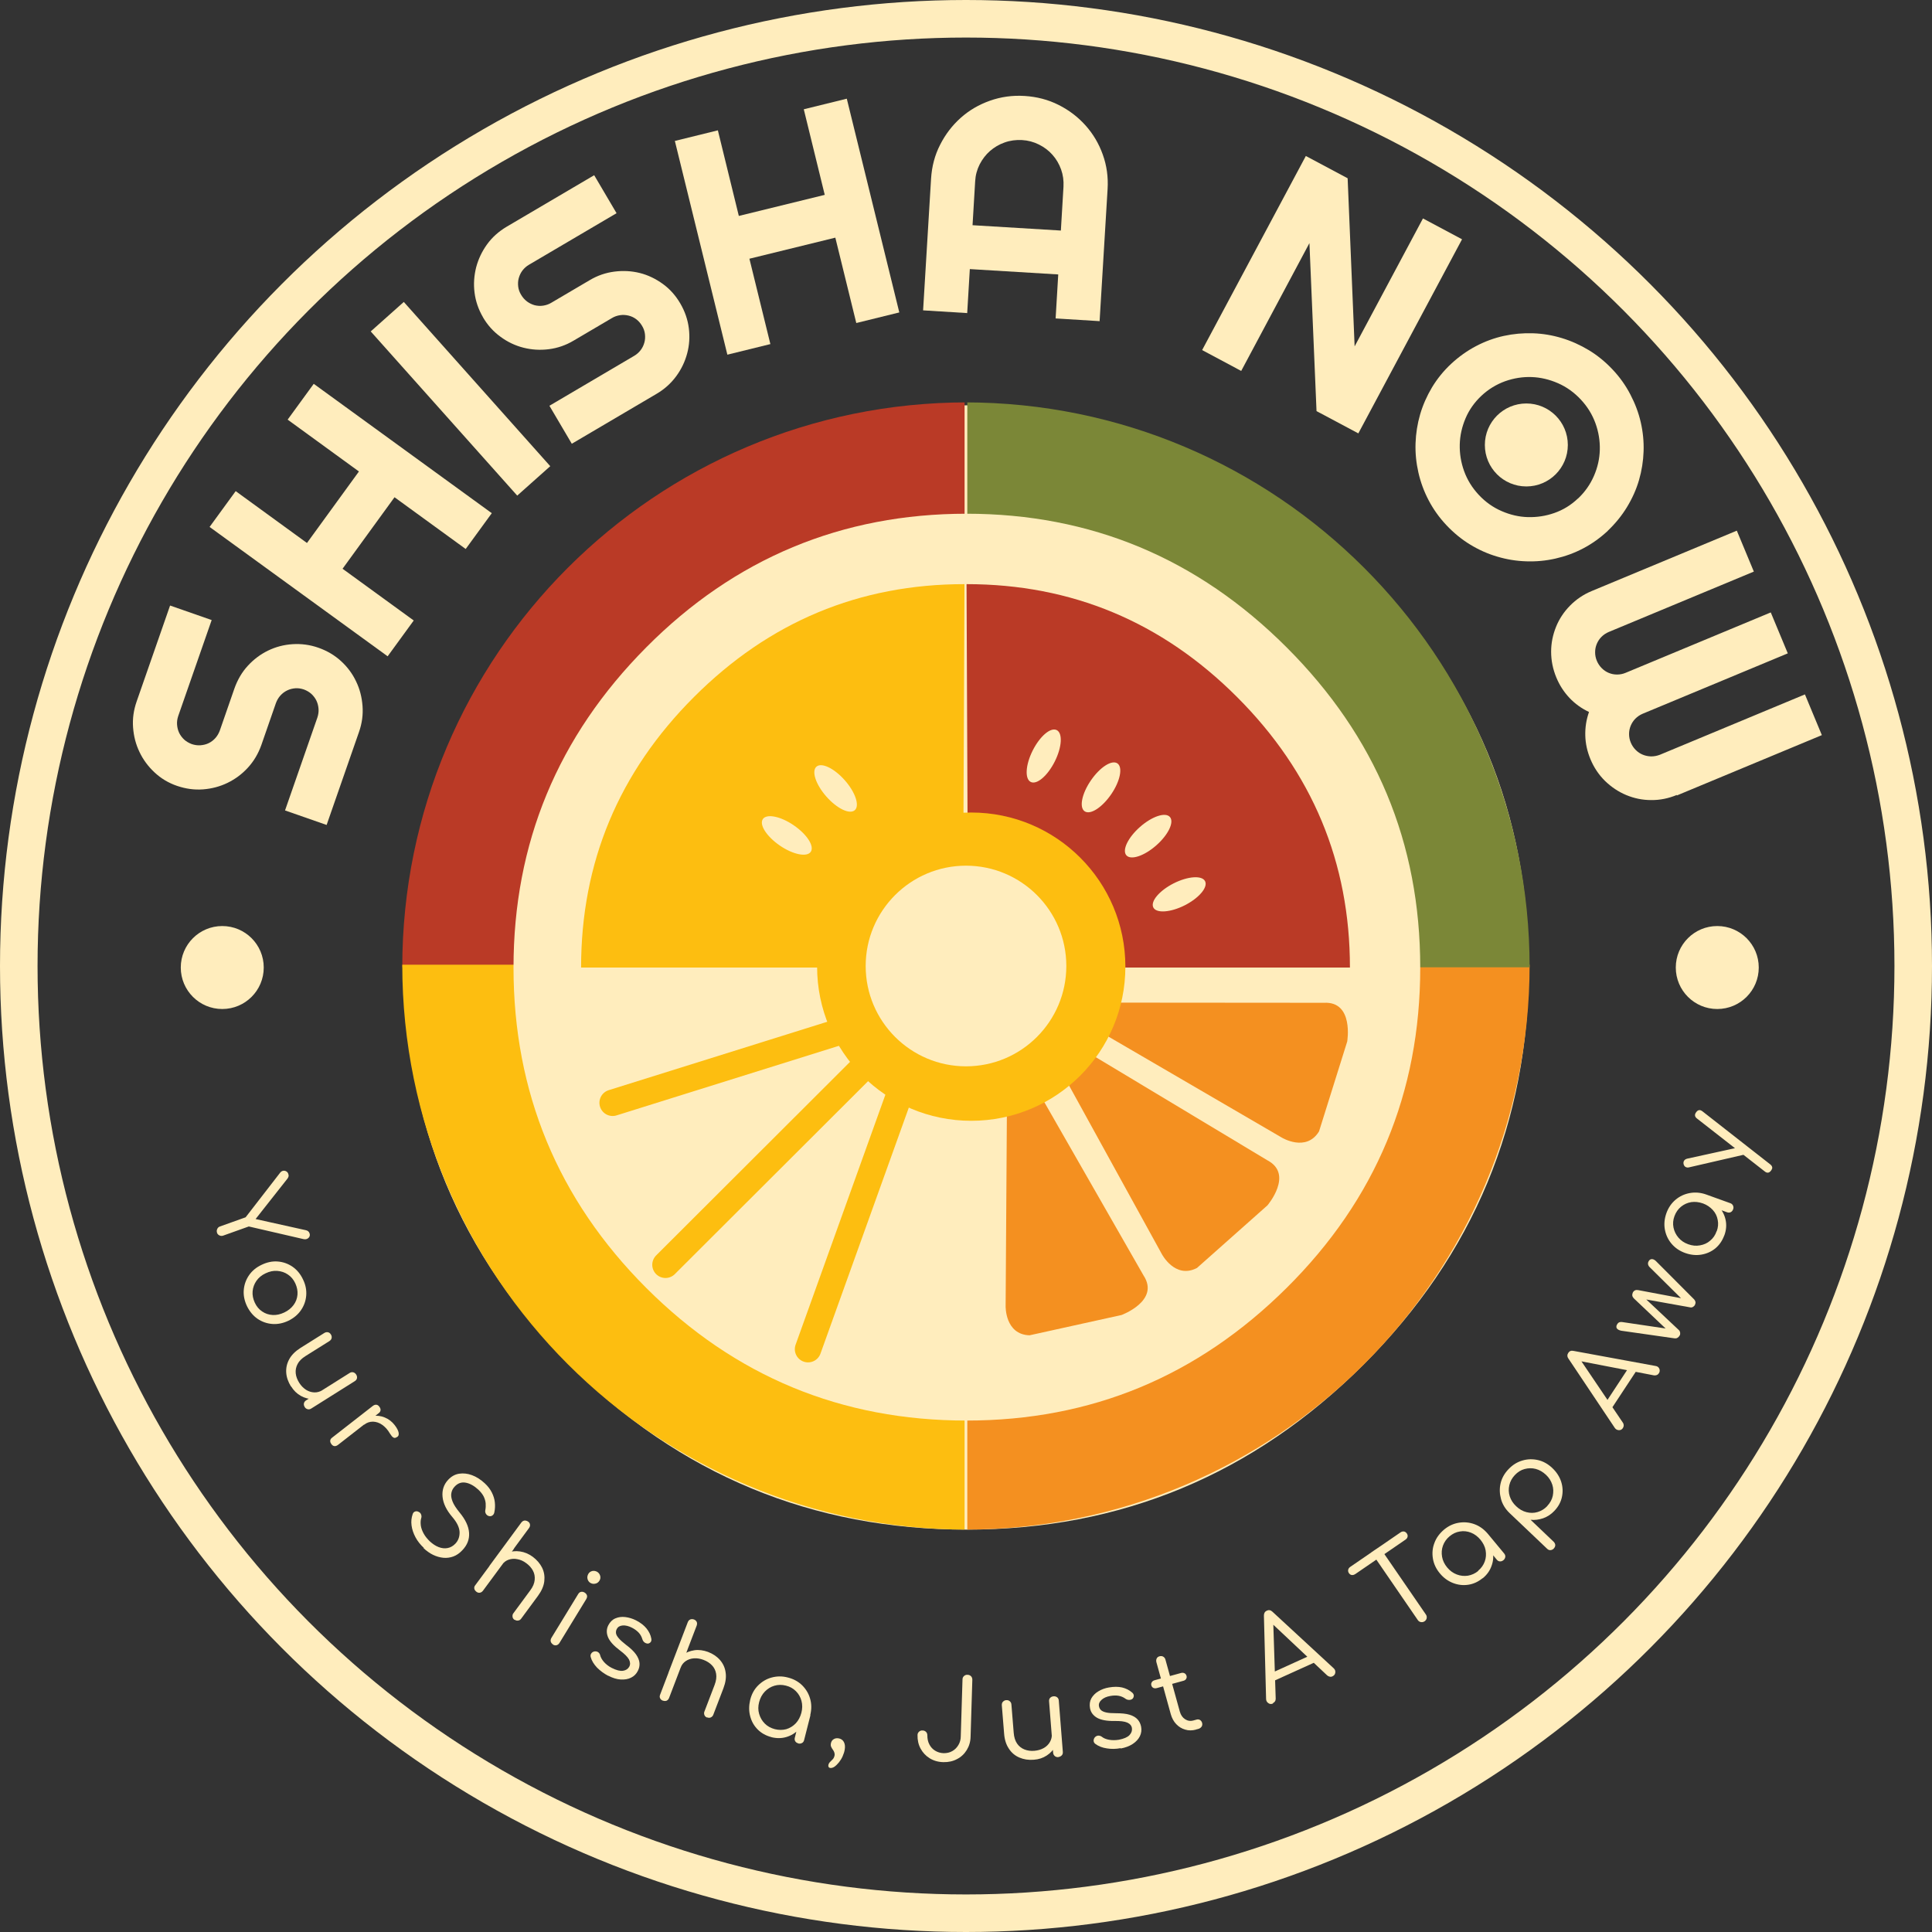 <svg xmlns="http://www.w3.org/2000/svg" id="Layer_1" data-name="Layer 1" viewBox="0 0 176.98 176.98"><rect x="0" y="0" width="176.98" height="176.98" fill="#333333" stroke="none"/><defs><style>      .cls-1 {        fill: #fdbe10;      }      .cls-1, .cls-2, .cls-3, .cls-4, .cls-5 {        stroke-width: 0px;      }      .cls-2 {        fill: #ffedbd;      }      .cls-3 {        fill: #ba3a26;      }      .cls-6 {        stroke: #fdbe10;        stroke-linecap: round;        stroke-width: 2.42px;      }      .cls-6, .cls-7 {        fill: none;        stroke-miterlimit: 10;      }      .cls-4 {        fill: #7b8737;      }      .cls-7 {        stroke: #ffedbd;        stroke-width: 3.44px;      }      .cls-5 {        fill: #f49020;      }    </style></defs><g><g><path class="cls-2" d="M124.9,52.27c10.1,10.09,15.14,22.21,15.14,36.35s-5.05,26.31-15.14,36.39c-10.09,10.07-22.21,15.11-36.35,15.11s-26.31-5.04-36.39-15.11c-10.07-10.07-15.11-22.2-15.11-36.39s5.04-26.26,15.11-36.35c10.07-10.09,22.2-15.14,36.39-15.14s26.26,5.05,36.35,15.14Z"></path><path class="cls-3" d="M36.85,88.61c0-28.58,23.17-51.75,51.75-51.75h-.24v51.75h-51.51Z"></path><path class="cls-1" d="M36.85,88.37c0,28.58,23.17,51.75,51.75,51.75h-.24v-51.75h-51.51Z"></path><path class="cls-5" d="M140.12,88.37c0,28.58-23.17,51.75-51.75,51.75h.24v-51.75h51.51Z"></path><path class="cls-4" d="M140.12,88.61c0-28.58-23.17-51.75-51.75-51.75h.24v51.75h51.51Z"></path><path class="cls-2" d="M59.2,59.3c-8.11,8.16-12.16,17.94-12.16,29.34s4.05,21.23,12.16,29.34c8.1,8.1,17.88,12.15,29.33,12.15s21.17-4.05,29.33-12.15c8.16-8.1,12.24-17.88,12.24-29.34s-4.08-21.18-12.24-29.34c-8.16-8.16-17.94-12.24-29.33-12.24s-21.23,4.08-29.33,12.24Z"></path><path class="cls-3" d="M88.69,88.63h34.97c0-9.63-3.45-17.89-10.34-24.78-6.89-6.89-15.15-10.34-24.78-10.34l.15,35.12Z"></path><path class="cls-1" d="M88.35,53.51c-9.63,0-17.89,3.45-24.78,10.34-6.89,6.89-10.34,15.15-10.34,24.78h34.97l.15-35.12Z"></path><g><path class="cls-5" d="M92.28,95.05l-.16,24.59s-.07,2.61,2.19,2.68l8.43-1.86s3.53-1.3,2.02-3.61l-12.48-21.8Z"></path><path class="cls-5" d="M94.57,93.33l11.86,21.55s1.21,2.32,3.22,1.27l6.45-5.73s2.44-2.85,0-4.13l-21.53-12.94Z"></path><path class="cls-5" d="M96.17,91.83l21.25,12.38s2.23,1.36,3.41-.57l2.58-8.23s.63-3.7-2.13-3.55l-25.12-.02Z"></path></g><path class="cls-2" d="M96.62,69.76c-.66,1.31-1.64,2.15-2.2,1.87-.56-.28-.48-1.57.18-2.88.66-1.31,1.64-2.15,2.2-1.87.56.28.48,1.57-.18,2.88Z"></path><path class="cls-2" d="M101.79,72.76c-.83,1.21-1.91,1.91-2.43,1.56-.52-.35-.26-1.62.57-2.83.83-1.21,1.91-1.91,2.43-1.56.51.35.26,1.62-.57,2.83Z"></path><path class="cls-2" d="M105.92,77.44c-1.1.97-2.33,1.38-2.74.91-.41-.47.15-1.63,1.25-2.6,1.1-.97,2.33-1.38,2.74-.91.41.47-.15,1.63-1.25,2.6Z"></path><g><path class="cls-2" d="M72.71,75.6c1.21.83,1.91,1.91,1.56,2.43-.35.51-1.62.26-2.83-.57-1.21-.83-1.91-1.91-1.56-2.43.35-.51,1.62-.26,2.83.57Z"></path><path class="cls-2" d="M77.39,71.48c.97,1.1,1.38,2.33.91,2.74-.47.41-1.63-.15-2.6-1.25-.97-1.1-1.38-2.33-.91-2.74.47-.41,1.63.15,2.6,1.25Z"></path></g><path class="cls-2" d="M108.53,82.93c-1.31.66-2.6.75-2.88.2-.28-.56.55-1.54,1.86-2.21,1.31-.66,2.6-.75,2.88-.2.28.56-.55,1.54-1.86,2.21Z"></path><line class="cls-6" x1="56.12" y1="101.02" x2="77.24" y2="94.41"></line><line class="cls-6" x1="74.02" y1="123.59" x2="82.24" y2="100.7"></line><line class="cls-6" x1="60.96" y1="115.86" x2="78.81" y2="98.04"></line><path class="cls-1" d="M88.97,74.43c-7.8,0-14.12,6.32-14.12,14.12s6.32,14.12,14.12,14.12,14.12-6.32,14.12-14.12-6.32-14.12-14.12-14.12Z"></path></g><circle class="cls-7" cx="88.49" cy="88.49" r="86.77"></circle><g><path class="cls-2" d="M16.22,71.99c-.79-.27-1.47-.68-2.06-1.23-.58-.54-1.05-1.17-1.38-1.87-.34-.7-.53-1.45-.59-2.25-.06-.8.05-1.59.33-2.39l3.06-8.78,3.81,1.33-3.06,8.78c-.09.27-.13.53-.11.8.02.27.08.51.19.75.11.23.27.44.46.62.2.18.43.31.69.41.27.09.53.13.8.11s.52-.08.75-.19.44-.27.62-.47c.18-.2.31-.43.41-.7l1.33-3.83c.28-.79.68-1.49,1.22-2.08.54-.59,1.16-1.06,1.86-1.4.7-.34,1.45-.54,2.25-.59s1.59.05,2.38.33,1.47.68,2.06,1.22,1.05,1.16,1.38,1.86c.34.7.53,1.45.59,2.26.06.8-.05,1.6-.33,2.39l-2.96,8.5-3.81-1.33,2.96-8.5c.09-.27.13-.53.11-.8-.02-.27-.08-.51-.19-.75-.11-.23-.27-.44-.46-.62-.2-.18-.43-.31-.69-.41-.27-.09-.53-.13-.79-.11-.26.02-.51.08-.75.2-.23.11-.44.27-.62.47-.18.2-.31.43-.41.7l-1.33,3.83c-.28.79-.69,1.48-1.23,2.07-.54.59-1.16,1.05-1.86,1.39-.7.34-1.45.54-2.25.6-.8.06-1.59-.05-2.38-.32Z"></path><path class="cls-2" d="M37.9,56.84l-2.39,3.28-16.31-11.85,2.39-3.28,6.53,4.75,4.76-6.55-6.53-4.75,2.39-3.28,16.31,11.85-2.39,3.28-6.52-4.74-4.76,6.55,6.52,4.74Z"></path><path class="cls-2" d="M50.41,42.7l-3.03,2.7-13.42-15.04,3.03-2.7,13.42,15.05Z"></path><path class="cls-2" d="M44.25,29.07c-.42-.72-.68-1.47-.78-2.27s-.04-1.56.15-2.32c.2-.75.53-1.45,1-2.1.47-.65,1.07-1.18,1.79-1.61l8.02-4.72,2.05,3.48-8.02,4.72c-.24.14-.44.32-.6.53-.16.21-.27.45-.34.7-.07.25-.08.51-.05.77s.12.52.27.76c.14.24.32.44.54.61.22.16.45.27.7.34.25.06.51.08.77.04.26-.04.52-.12.76-.27l3.5-2.06c.72-.43,1.48-.69,2.28-.79s1.57-.06,2.33.13c.75.19,1.45.53,2.1,1,.65.47,1.18,1.07,1.6,1.79.42.72.68,1.47.78,2.26.1.79.05,1.56-.15,2.31-.2.75-.53,1.45-1.01,2.1s-1.08,1.19-1.8,1.61l-7.76,4.57-2.05-3.48,7.76-4.57c.24-.14.44-.32.6-.53.16-.21.27-.44.34-.7.07-.25.08-.51.05-.77s-.12-.52-.27-.76c-.14-.24-.32-.44-.53-.6-.21-.16-.45-.27-.7-.33-.25-.06-.51-.08-.77-.04-.26.04-.52.12-.76.27l-3.5,2.06c-.72.43-1.48.69-2.28.79s-1.57.05-2.32-.14c-.75-.19-1.45-.52-2.1-1-.65-.47-1.19-1.07-1.61-1.79Z"></path><path class="cls-2" d="M70.57,31.52l-3.94.97-4.81-19.58,3.94-.97,1.92,7.84,7.87-1.93-1.92-7.84,3.94-.97,4.81,19.58-3.94.97-1.92-7.82-7.87,1.93,1.92,7.82Z"></path><path class="cls-2" d="M100.75,29.42l-4.05-.25.24-4.03-8.1-.49-.24,4.03-4.04-.25.73-12.07c.07-1.11.34-2.15.83-3.1.48-.95,1.11-1.77,1.88-2.46.77-.69,1.66-1.21,2.67-1.57s2.07-.51,3.19-.44c1.12.07,2.16.34,3.11.82.96.48,1.78,1.11,2.47,1.88.69.77,1.22,1.66,1.58,2.67.36,1,.51,2.06.44,3.17l-.73,12.07ZM97.18,21.13l.24-4.03c.03-.55-.04-1.08-.22-1.58-.18-.5-.44-.95-.79-1.34-.34-.39-.76-.7-1.24-.94s-1-.38-1.55-.41c-.55-.03-1.09.04-1.59.22-.51.18-.95.44-1.34.78-.39.34-.7.75-.95,1.23-.24.48-.38.99-.41,1.54l-.24,4.03,8.1.49Z"></path><path class="cls-2" d="M124.43,39.7l-3.83-2.04-.65-15.39-6.25,11.71-3.58-1.91,9.5-17.78,3.83,2.04.64,15.4,6.26-11.72,3.58,1.91-9.5,17.78Z"></path><path class="cls-2" d="M147.29,48.62c-.7.65-1.45,1.19-2.27,1.62s-1.66.73-2.54.93-1.76.28-2.67.25-1.78-.17-2.65-.43c-.86-.25-1.69-.62-2.48-1.1-.79-.48-1.52-1.08-2.18-1.78s-1.2-1.46-1.63-2.28c-.43-.82-.74-1.67-.94-2.55-.2-.88-.29-1.77-.26-2.67.03-.9.17-1.79.42-2.65s.62-1.69,1.09-2.48c.48-.79,1.06-1.51,1.76-2.16s1.46-1.19,2.28-1.62c.82-.43,1.67-.74,2.54-.93.87-.19,1.76-.27,2.67-.24.9.03,1.78.18,2.64.44.86.26,1.68.63,2.48,1.11.79.48,1.51,1.07,2.17,1.77.66.7,1.2,1.46,1.63,2.29.43.82.75,1.67.95,2.54.2.87.29,1.76.26,2.66-.03.9-.17,1.78-.42,2.64-.25.86-.62,1.68-1.1,2.47-.48.79-1.07,1.51-1.76,2.17ZM144.54,45.68c.64-.6,1.13-1.3,1.47-2.08.34-.78.52-1.58.54-2.4.02-.82-.11-1.63-.4-2.43s-.74-1.53-1.35-2.18c-.61-.65-1.31-1.15-2.09-1.49s-1.58-.53-2.4-.56c-.82-.03-1.63.1-2.43.38-.8.29-1.53.73-2.17,1.33-.64.6-1.13,1.29-1.46,2.07s-.51,1.58-.53,2.4.11,1.64.4,2.44c.29.8.74,1.53,1.35,2.18.61.65,1.3,1.14,2.09,1.48.78.34,1.59.53,2.41.55s1.63-.1,2.42-.38c.8-.28,1.52-.72,2.16-1.33Z"></path><path class="cls-2" d="M153.61,72.82c-.77.32-1.56.48-2.36.47-.8,0-1.56-.16-2.28-.46-.72-.3-1.36-.73-1.94-1.29-.57-.56-1.02-1.23-1.34-2-.29-.7-.45-1.41-.47-2.15s.09-1.46.34-2.17c-.68-.32-1.28-.75-1.79-1.29-.51-.54-.91-1.16-1.2-1.86-.32-.77-.48-1.56-.48-2.37s.16-1.56.45-2.28c.29-.72.72-1.37,1.28-1.94.56-.57,1.22-1.02,1.99-1.34l13.29-5.53,1.56,3.75-13.29,5.53c-.26.11-.48.26-.67.45-.19.19-.33.41-.43.65-.1.24-.15.49-.15.76,0,.27.05.53.16.79.11.26.26.48.45.67s.4.33.64.43.49.15.76.15c.27,0,.53-.05.79-.16l13.29-5.53,1.56,3.75-13.29,5.53c-.26.11-.48.26-.67.45-.19.19-.33.41-.43.65-.1.24-.15.49-.15.76,0,.27.05.53.16.79.11.26.26.48.45.67s.4.33.64.43.49.15.77.16c.27,0,.54-.05.8-.15l13.29-5.53,1.55,3.73-13.29,5.53Z"></path></g><g><path class="cls-2" d="M19.88,112.91c-.04-.11-.03-.22.02-.33.05-.11.13-.19.25-.23l2.35-.84,3.15-4.07c.08-.11.18-.17.28-.19.1-.02.2,0,.29.05.09.05.16.13.19.24.03.08.04.16.02.23s-.05.14-.1.2l-3.17,4.02-.15-.41,5,1.11c.09.02.16.05.22.1.06.05.1.11.13.2.03.1.03.19-.01.28-.04.09-.11.16-.21.21-.1.05-.21.05-.33.03l-5.02-1.16-2.35.84c-.12.04-.23.03-.34-.02s-.19-.14-.23-.26Z"></path><path class="cls-2" d="M22.63,119.66c-.24-.5-.34-1-.3-1.49.04-.49.2-.94.48-1.35.28-.41.67-.73,1.16-.96.5-.24.99-.34,1.48-.3.49.04.94.2,1.35.48.4.28.73.67.96,1.17.24.49.33.98.29,1.47-.04.49-.2.93-.48,1.34s-.67.73-1.16.97c-.49.23-.98.33-1.48.29-.49-.04-.94-.2-1.35-.48-.4-.28-.72-.67-.96-1.16ZM23.34,119.33c.16.35.39.62.68.81.29.2.61.3.96.32.35.02.7-.06,1.06-.23.36-.17.64-.4.85-.68s.33-.6.36-.95c.03-.35-.04-.69-.2-1.04-.16-.35-.39-.62-.68-.81-.29-.2-.61-.3-.97-.33s-.71.05-1.07.22-.64.4-.84.69c-.2.29-.32.61-.35.96-.03.35.04.69.2,1.04Z"></path><path class="cls-2" d="M26.65,127c-.25-.41-.4-.82-.43-1.25s.06-.84.27-1.23.56-.74,1.03-1.04l2.2-1.38c.1-.06.21-.08.32-.06s.2.09.27.2c.07.11.09.22.07.33s-.09.2-.19.27l-2.2,1.38c-.35.22-.59.46-.73.73-.14.27-.2.55-.17.85s.14.58.32.87c.17.27.38.48.62.64.24.15.49.23.76.24.26.01.51-.06.74-.2l.32.5c-.37.22-.75.32-1.15.32-.4,0-.78-.1-1.14-.3-.36-.2-.66-.49-.9-.88ZM27.91,128.88c-.07-.11-.09-.22-.07-.33.03-.11.09-.2.2-.27l3.99-2.51c.11-.07.22-.09.33-.06s.2.1.27.21c.07.11.09.22.07.33-.02.11-.09.2-.2.27l-3.99,2.51c-.11.07-.22.09-.33.06-.11-.03-.2-.09-.27-.2Z"></path><path class="cls-2" d="M30.36,132.29c-.08-.11-.12-.21-.11-.32s.07-.2.18-.28l3.72-2.9c.11-.08.21-.12.32-.11.11.01.2.07.28.18s.12.21.11.32c-.01.11-.07.2-.18.28l-3.72,2.9c-.11.08-.21.12-.32.11-.11-.01-.2-.07-.28-.18ZM33.07,130.13c.34-.24.69-.39,1.08-.43.38-.04.75,0,1.1.15.35.14.65.37.9.69.21.27.34.52.37.72.03.21-.04.34-.21.41-.09.05-.17.06-.24.03-.07-.03-.13-.08-.18-.14-.05-.07-.11-.15-.17-.24-.2-.35-.44-.61-.71-.8-.27-.19-.55-.28-.84-.29-.29,0-.56.08-.81.28l-.29-.37Z"></path><path class="cls-2" d="M38.83,141.8c-.32-.3-.58-.62-.77-.98-.19-.36-.31-.71-.36-1.08s-.01-.71.1-1.03c.04-.13.11-.21.23-.25.11-.04.23-.02.35.05.1.05.17.14.2.24.04.11.04.22,0,.34-.06.2-.06.42-.03.67.04.25.13.49.27.74.14.25.33.48.56.7.26.24.52.41.8.52.28.11.56.14.82.09.27-.05.51-.19.72-.41.27-.29.39-.64.38-1.06-.02-.42-.24-.88-.67-1.38-.53-.62-.83-1.23-.89-1.84-.06-.61.11-1.13.51-1.56.29-.31.62-.5,1-.56s.78-.02,1.18.13c.41.15.8.4,1.18.75.29.27.5.55.65.85.15.3.24.6.27.9.03.3.02.59-.04.87-.02.15-.08.25-.18.32-.09.07-.2.09-.32.06-.12-.03-.21-.1-.28-.21-.06-.11-.08-.22-.05-.35.04-.2.04-.4.03-.61-.02-.21-.08-.41-.18-.62-.1-.2-.26-.41-.48-.62-.39-.36-.78-.58-1.17-.65s-.73.05-1.02.37c-.15.16-.25.35-.29.57-.05.22-.01.48.1.77s.33.63.65,1.02c.54.65.83,1.27.87,1.86s-.16,1.12-.61,1.59c-.25.27-.53.47-.83.58-.3.11-.61.15-.92.12-.31-.03-.63-.12-.94-.27-.31-.15-.6-.36-.87-.61Z"></path><path class="cls-2" d="M43.64,145.81c-.1-.08-.17-.17-.19-.28-.02-.11,0-.22.09-.32l2.8-3.79c.08-.11.18-.17.29-.19.11-.01.22.02.33.09s.17.17.18.28c.02.11-.02.22-.1.33l-2.8,3.79c-.08.1-.17.16-.28.18-.11.02-.22-.01-.32-.09ZM44.94,144.04c-.1-.08-.17-.17-.18-.29s.01-.22.09-.33l2.9-3.94c.08-.11.18-.17.29-.19.11-.01.22.02.33.09s.17.17.18.28c.02.11-.02.22-.1.33l-2.9,3.94c-.08.1-.17.17-.28.18-.11.02-.22,0-.32-.09ZM47.13,148.39c-.1-.08-.17-.17-.18-.29s0-.22.08-.32l1.54-2.09c.25-.33.38-.65.41-.96.03-.3-.02-.59-.16-.85s-.34-.49-.62-.69c-.25-.19-.52-.31-.8-.36-.28-.06-.55-.04-.79.04-.25.08-.46.24-.62.46l-.47-.35c.26-.34.58-.58.95-.73s.76-.19,1.17-.13c.41.06.79.22,1.15.48.39.29.68.63.87,1.01.19.39.25.8.2,1.24-.05.44-.25.89-.58,1.34l-1.54,2.09c-.07.1-.17.16-.28.17-.11.02-.22-.01-.32-.08Z"></path><path class="cls-2" d="M50.66,150.64c-.11-.07-.18-.16-.21-.27-.03-.11,0-.22.06-.33l2.45-4.01c.07-.12.16-.19.27-.21.11-.02.22,0,.33.07.11.07.18.16.21.26.03.11,0,.22-.07.34l-2.45,4.01c-.07.11-.16.18-.27.21-.11.03-.22,0-.33-.06ZM54.09,145.01c-.14-.09-.23-.21-.27-.37s-.01-.31.07-.46c.09-.15.21-.23.37-.27.16-.03.31,0,.45.08.13.08.22.2.27.36.04.16.02.31-.07.45s-.21.24-.38.27c-.16.04-.31.01-.45-.07Z"></path><path class="cls-2" d="M55.71,153.51c-.38-.2-.72-.45-1.02-.75-.29-.31-.49-.63-.58-.97-.03-.12-.02-.22.05-.32.06-.1.16-.16.28-.19.13-.02.25,0,.34.06s.16.15.19.26c.05.22.17.43.36.65.19.21.43.4.71.54.42.21.76.3,1.03.26.27-.04.46-.17.57-.37.11-.2.1-.42-.02-.66-.13-.24-.41-.52-.84-.84-.56-.42-.92-.82-1.08-1.2-.16-.39-.15-.75.02-1.09.16-.31.37-.52.65-.64s.58-.16.91-.12.66.14.98.3c.41.21.73.46.96.74.23.29.38.59.44.92.03.12.01.23-.04.31-.06.09-.15.14-.26.16-.11,0-.21-.03-.31-.1-.1-.07-.16-.17-.2-.28-.07-.24-.18-.45-.34-.62-.16-.17-.36-.32-.61-.45-.31-.16-.6-.23-.86-.21-.26.02-.44.13-.54.32-.07.13-.09.27-.07.4.02.13.1.28.25.45.14.17.37.37.66.6.42.31.72.6.92.88.19.27.3.54.32.79.02.25-.03.49-.15.72-.14.28-.35.49-.62.62-.27.14-.59.19-.95.17-.36-.02-.74-.14-1.13-.34Z"></path><path class="cls-2" d="M60.72,155.79c-.12-.05-.21-.12-.25-.22-.05-.1-.05-.21,0-.33l1.68-4.4c.05-.13.12-.21.23-.26s.22-.04.34,0c.12.05.2.12.25.22s.04.22,0,.34l-1.68,4.4c-.05.12-.12.2-.22.25-.1.04-.21.04-.33,0ZM61.5,153.75c-.12-.05-.21-.12-.25-.23s-.05-.22,0-.34l1.75-4.57c.05-.13.12-.21.23-.26.1-.04.22-.04.34,0,.12.05.2.12.25.22.05.1.04.22,0,.34l-1.75,4.57c-.05.12-.12.21-.22.25-.1.05-.21.05-.34,0ZM64.78,157.34c-.12-.05-.21-.12-.25-.23s-.05-.22,0-.33l.93-2.43c.15-.39.19-.73.14-1.03s-.18-.56-.38-.77c-.2-.21-.46-.38-.78-.5-.29-.11-.58-.16-.87-.14-.29.02-.54.11-.75.25-.22.15-.38.35-.47.61l-.55-.21c.16-.4.4-.71.72-.95.32-.24.69-.38,1.09-.44s.82,0,1.24.15c.45.17.82.42,1.1.74.28.32.46.7.52,1.14.07.44,0,.92-.2,1.45l-.93,2.43c-.04.11-.12.19-.22.24-.11.05-.22.05-.33,0Z"></path><path class="cls-2" d="M70.67,159.13c-.5-.13-.92-.36-1.26-.7s-.57-.75-.69-1.22c-.13-.47-.12-.97,0-1.49.13-.53.37-.97.72-1.32.35-.35.76-.6,1.24-.73s.98-.14,1.5,0c.52.13.95.37,1.3.71.35.35.6.76.73,1.23.14.48.14.98.01,1.51l-.38.07c-.12.49-.35.9-.67,1.23-.32.34-.7.57-1.14.7-.44.13-.9.13-1.38.01ZM70.98,158.4c.36.09.71.09,1.05,0,.33-.1.62-.28.87-.54.24-.26.41-.58.51-.96.1-.38.1-.74.01-1.09-.09-.34-.26-.64-.51-.89-.25-.25-.55-.42-.92-.51-.36-.09-.71-.09-1.05.01-.34.1-.63.28-.88.54-.25.26-.42.58-.52.96-.1.38-.1.74,0,1.08s.27.64.52.89c.25.25.55.41.92.51ZM73.13,159.7c-.13-.03-.22-.1-.28-.19-.06-.1-.07-.21-.04-.33l.41-1.63.41-.82.61.39-.58,2.28c-.03.13-.1.22-.2.27-.1.05-.21.07-.33.04Z"></path><path class="cls-2" d="M76.07,161.96c-.07-.01-.13-.04-.16-.09-.03-.05-.04-.1-.03-.17.02-.11.07-.21.15-.29.08-.08.16-.16.25-.25.09-.09.14-.21.17-.35.02-.11,0-.22-.03-.3s-.08-.17-.14-.25c-.05-.07-.1-.15-.14-.24s-.05-.19-.03-.3c.03-.17.11-.31.24-.39.13-.09.29-.12.47-.09.22.04.38.15.48.33.1.19.13.42.08.7-.03.2-.1.4-.19.61-.09.21-.21.39-.34.56-.14.17-.27.3-.41.4-.14.09-.27.13-.38.11Z"></path><path class="cls-2" d="M86.41,161.42c-.46-.01-.88-.13-1.24-.35-.36-.22-.64-.52-.84-.89-.2-.37-.29-.78-.28-1.24,0-.13.05-.23.14-.31.09-.08.19-.12.32-.11.13,0,.24.05.32.13.08.08.12.19.12.32,0,.3.05.57.18.82s.3.44.53.58c.23.14.49.22.78.23.29,0,.55-.05.79-.19.24-.13.42-.32.56-.55.14-.23.22-.5.22-.8l.16-5.22c0-.13.05-.23.14-.31s.19-.12.32-.11c.13,0,.24.05.32.13.08.08.12.19.12.32l-.16,5.22c-.01.46-.13.86-.35,1.22-.22.36-.52.64-.89.83-.37.2-.79.29-1.24.28Z"></path><path class="cls-2" d="M94.69,161.2c-.48.04-.91-.03-1.31-.2s-.72-.44-.96-.81c-.25-.37-.4-.83-.44-1.4l-.21-2.59c0-.12.02-.23.1-.31s.17-.14.3-.15c.13-.01.24.02.33.1s.14.17.15.3l.21,2.59c.03.41.14.74.31.99.17.25.4.43.68.54.28.11.58.15.91.12.32-.03.6-.11.85-.25.25-.14.44-.33.57-.56.13-.23.19-.48.17-.75l.59-.05c.02.43-.06.82-.25,1.17-.19.35-.45.64-.8.87-.35.23-.74.36-1.19.39ZM96.95,160.96c-.13.01-.24-.02-.33-.1s-.14-.18-.15-.31l-.37-4.7c-.01-.13.02-.24.1-.32.08-.08.18-.13.31-.14s.24.02.33.09c.09.07.14.17.15.3l.37,4.7c.01.13-.02.24-.1.32s-.18.14-.31.15Z"></path><path class="cls-2" d="M102.65,160.14c-.42.08-.84.09-1.26.02-.42-.06-.77-.2-1.05-.41-.1-.07-.15-.17-.16-.28,0-.12.03-.22.11-.32.09-.1.2-.15.31-.16.11,0,.22.03.31.09.17.14.4.24.68.29.28.05.58.05.9,0,.46-.09.79-.23.97-.42.19-.2.26-.41.23-.64s-.18-.4-.42-.51c-.25-.11-.64-.16-1.18-.15-.7.01-1.23-.09-1.59-.29-.36-.21-.58-.5-.65-.88-.06-.34-.02-.64.12-.9.15-.26.36-.48.65-.65.28-.17.6-.29.96-.35.45-.08.85-.08,1.21,0,.36.09.66.24.91.46.1.08.15.17.16.28,0,.11-.03.2-.11.29-.08.07-.19.11-.31.11-.12,0-.23-.03-.33-.1-.2-.15-.42-.24-.65-.28-.23-.04-.48-.03-.76.02-.34.06-.61.18-.8.36-.19.17-.27.37-.23.58.03.15.09.27.19.36.1.09.25.16.47.21.22.05.51.07.89.07.52,0,.94.04,1.26.14.32.1.56.24.73.43.17.19.27.41.32.66.06.31.02.6-.11.87s-.35.51-.65.71c-.3.2-.67.34-1.1.42Z"></path><path class="cls-2" d="M105.95,154.64c-.11.03-.21.02-.3-.02-.09-.05-.15-.12-.18-.23-.03-.1-.02-.2.04-.29.05-.09.14-.15.25-.18l2.44-.67c.11-.03.21-.02.31.03.09.05.15.13.18.23.03.1.02.2-.04.29-.05.09-.14.14-.25.17l-2.44.67ZM109.56,158.44c-.34.09-.67.1-.99,0-.32-.09-.59-.26-.82-.5s-.4-.55-.5-.91l-1.32-4.77c-.03-.12-.02-.24.03-.34s.14-.17.27-.2c.12-.03.23-.02.33.04.1.06.17.15.2.27l1.32,4.77c.09.31.25.54.48.69s.49.19.77.11l.29-.08c.11-.03.21-.02.31.04.09.06.16.15.19.27.03.12.02.24-.05.34-.07.1-.17.17-.31.21l-.2.05Z"></path><path class="cls-2" d="M116.61,156.05c-.16.07-.3.06-.43-.04-.13-.09-.2-.22-.2-.38l-.2-7.63c0-.22.08-.37.27-.46.18-.08.35-.05.51.1l5.61,5.18c.12.11.17.24.15.4-.02.16-.11.27-.26.34-.08.04-.16.05-.25.03s-.16-.05-.24-.12l-5.22-4.91.28-.13.23,7.17c0,.1-.02.19-.07.26-.05.07-.11.12-.19.16ZM116.42,154.11v-.83s3.74-1.7,3.74-1.7l.63.54-4.37,1.98Z"></path><path class="cls-2" d="M124.13,144.2c-.1.07-.2.09-.31.08-.1-.02-.19-.08-.25-.17-.07-.1-.09-.2-.07-.31.02-.1.08-.19.18-.26l4.62-3.17c.1-.07.2-.09.31-.08.1.02.19.08.26.18.07.1.09.19.07.3-.02.1-.08.19-.18.26l-4.62,3.17ZM130.49,148.52c-.1.07-.21.09-.33.07-.12-.02-.21-.08-.28-.18l-4.26-6.21.74-.5,4.26,6.2c.07.1.09.21.07.33-.02.12-.09.21-.19.29Z"></path><path class="cls-2" d="M135.81,144.57c-.4.33-.84.53-1.31.6-.47.07-.94.02-1.4-.16-.46-.18-.86-.47-1.2-.88-.35-.42-.56-.87-.64-1.36-.08-.49-.04-.97.14-1.43.17-.47.47-.87.88-1.22.41-.34.86-.55,1.35-.63.49-.08.96-.04,1.43.13.47.17.87.46,1.23.88l-.16.35c.32.39.52.81.61,1.27s.05.9-.11,1.33c-.15.43-.42.81-.81,1.13ZM135.4,143.89c.29-.24.49-.52.61-.85.12-.33.14-.67.08-1.02s-.23-.67-.47-.97c-.25-.3-.54-.52-.87-.65-.33-.13-.67-.17-1.01-.11-.35.05-.66.2-.95.44-.29.24-.49.53-.61.86-.12.33-.14.67-.08,1.02.06.35.22.68.47.98.25.3.54.51.88.64s.68.16,1.02.11c.34-.06.66-.2.95-.44ZM137.72,142.92c-.1.08-.21.12-.32.11-.11,0-.21-.06-.29-.16l-1.07-1.29-.42-.81.67-.27,1.5,1.81c.08.1.12.21.1.32-.02.11-.07.21-.17.29Z"></path><path class="cls-2" d="M142.34,141.85c-.09.09-.19.14-.31.15s-.22-.04-.31-.13l-3.45-3.28c-.38-.37-.64-.79-.77-1.27s-.15-.95-.04-1.43.35-.91.72-1.3c.38-.4.8-.66,1.28-.8.47-.14.95-.15,1.43-.04.48.11.92.36,1.31.73.39.37.66.79.81,1.25.15.47.17.93.07,1.4-.1.47-.33.89-.69,1.27-.3.32-.64.54-1.03.68-.39.13-.77.18-1.15.14l2.11,2.01c.09.09.14.19.15.3,0,.11-.04.22-.13.31ZM141.73,137.96c.26-.28.44-.59.51-.93s.07-.68-.04-1.02-.3-.65-.58-.91c-.29-.27-.6-.45-.94-.54-.34-.09-.69-.08-1.02.01-.34.09-.64.28-.9.56-.25.27-.42.57-.5.92-.08.34-.07.69.04,1.02.11.34.3.64.59.91.28.27.59.45.94.54s.69.09,1.02-.01c.34-.1.63-.28.89-.55Z"></path><path class="cls-2" d="M148.67,130.81c-.09.14-.22.21-.38.2s-.28-.08-.37-.21l-4.24-6.34c-.13-.18-.13-.36-.02-.53.11-.17.27-.23.49-.18l7.51,1.38c.16.02.28.11.34.25.06.14.05.28-.04.42-.05.07-.11.13-.19.16s-.17.04-.26.03l-7.04-1.36.17-.26,4.02,5.95c.06.09.08.17.08.26,0,.08-.03.16-.08.24ZM147.48,129.26l-.44-.7,2.26-3.44.82.12-2.64,4.01Z"></path><path class="cls-2" d="M153.85,122.35c-.04.09-.11.15-.19.2-.08.05-.17.06-.25.05l-4.9-.7c-.19-.04-.32-.11-.39-.2s-.07-.22,0-.36c.05-.09.11-.16.19-.2.08-.04.19-.05.32-.03l4.39.65-.12.24-3.22-3.05c-.08-.08-.13-.16-.15-.25-.02-.09,0-.18.04-.29.05-.1.12-.17.21-.21.09-.04.18-.04.29-.02l4.19.79-.07.15-3.05-3.02c-.18-.17-.22-.36-.13-.54.07-.15.18-.22.31-.22s.26.07.38.19l3.49,3.5c.06.06.1.14.12.22.02.09,0,.18-.04.27-.04.09-.11.15-.19.2s-.17.06-.25.04l-4.24-.76.06-.11,3.14,2.95c.07.06.1.14.12.24.01.09,0,.18-.04.26Z"></path><path class="cls-2" d="M157.95,113.17c-.18.49-.45.88-.82,1.19-.37.3-.8.49-1.28.57s-.98.03-1.48-.15c-.51-.18-.93-.47-1.25-.85-.32-.38-.52-.81-.61-1.3-.09-.49-.04-.99.14-1.5.18-.5.46-.91.84-1.23.38-.32.81-.52,1.3-.61.49-.09.99-.05,1.5.13l.04.38c.47.17.86.43,1.16.78.3.35.5.75.59,1.2.09.45.05.91-.12,1.38ZM157.26,112.79c.13-.35.16-.7.09-1.04-.06-.34-.21-.65-.45-.91s-.54-.47-.9-.6c-.37-.13-.73-.17-1.08-.12-.35.06-.66.2-.93.42-.27.22-.47.51-.6.86-.13.35-.16.7-.09,1.05.07.34.22.65.45.92.23.27.53.48.9.61.36.13.72.17,1.08.1.35-.06.67-.2.93-.43.27-.22.47-.51.59-.87ZM158.76,110.78c-.04.12-.12.21-.22.26-.1.05-.21.05-.33.01l-1.58-.57-.78-.49.44-.57,2.22.8c.12.04.2.12.25.23.04.11.05.22,0,.33Z"></path><path class="cls-2" d="M160.05,105.29c.03.13,0,.23-.05.31-.06.08-.15.14-.27.18l-5.03,1.16c-.12.03-.22,0-.31-.05-.09-.06-.14-.15-.17-.27-.02-.12,0-.23.06-.31s.15-.14.27-.17l5.02-1.1c.12-.03.23-.03.32.01.09.04.15.12.17.24ZM162.33,107.05c-.01.05-.05.12-.1.19-.17.22-.36.24-.57.07l-6.21-4.85c-.21-.16-.24-.36-.07-.58.16-.22.35-.25.57-.08l6.21,4.86c.15.11.21.25.18.39Z"></path></g><path class="cls-2" d="M24.16,88.63c0,2.1-1.7,3.8-3.8,3.8s-3.8-1.7-3.8-3.8,1.7-3.8,3.8-3.8,3.8,1.7,3.8,3.8Z"></path><path class="cls-2" d="M161.11,88.63c0,2.1-1.7,3.8-3.8,3.8s-3.8-1.7-3.8-3.8,1.7-3.8,3.8-3.8,3.8,1.7,3.8,3.8Z"></path><path class="cls-2" d="M97.68,88.49c0,5.08-4.12,9.19-9.19,9.19s-9.19-4.12-9.19-9.19,4.12-9.19,9.19-9.19,9.19,4.12,9.19,9.19Z"></path></g><path class="cls-2" d="M143.62,40.76c0,2.1-1.7,3.8-3.8,3.8s-3.8-1.7-3.8-3.8,1.7-3.8,3.8-3.8,3.8,1.7,3.8,3.8Z"></path></svg>